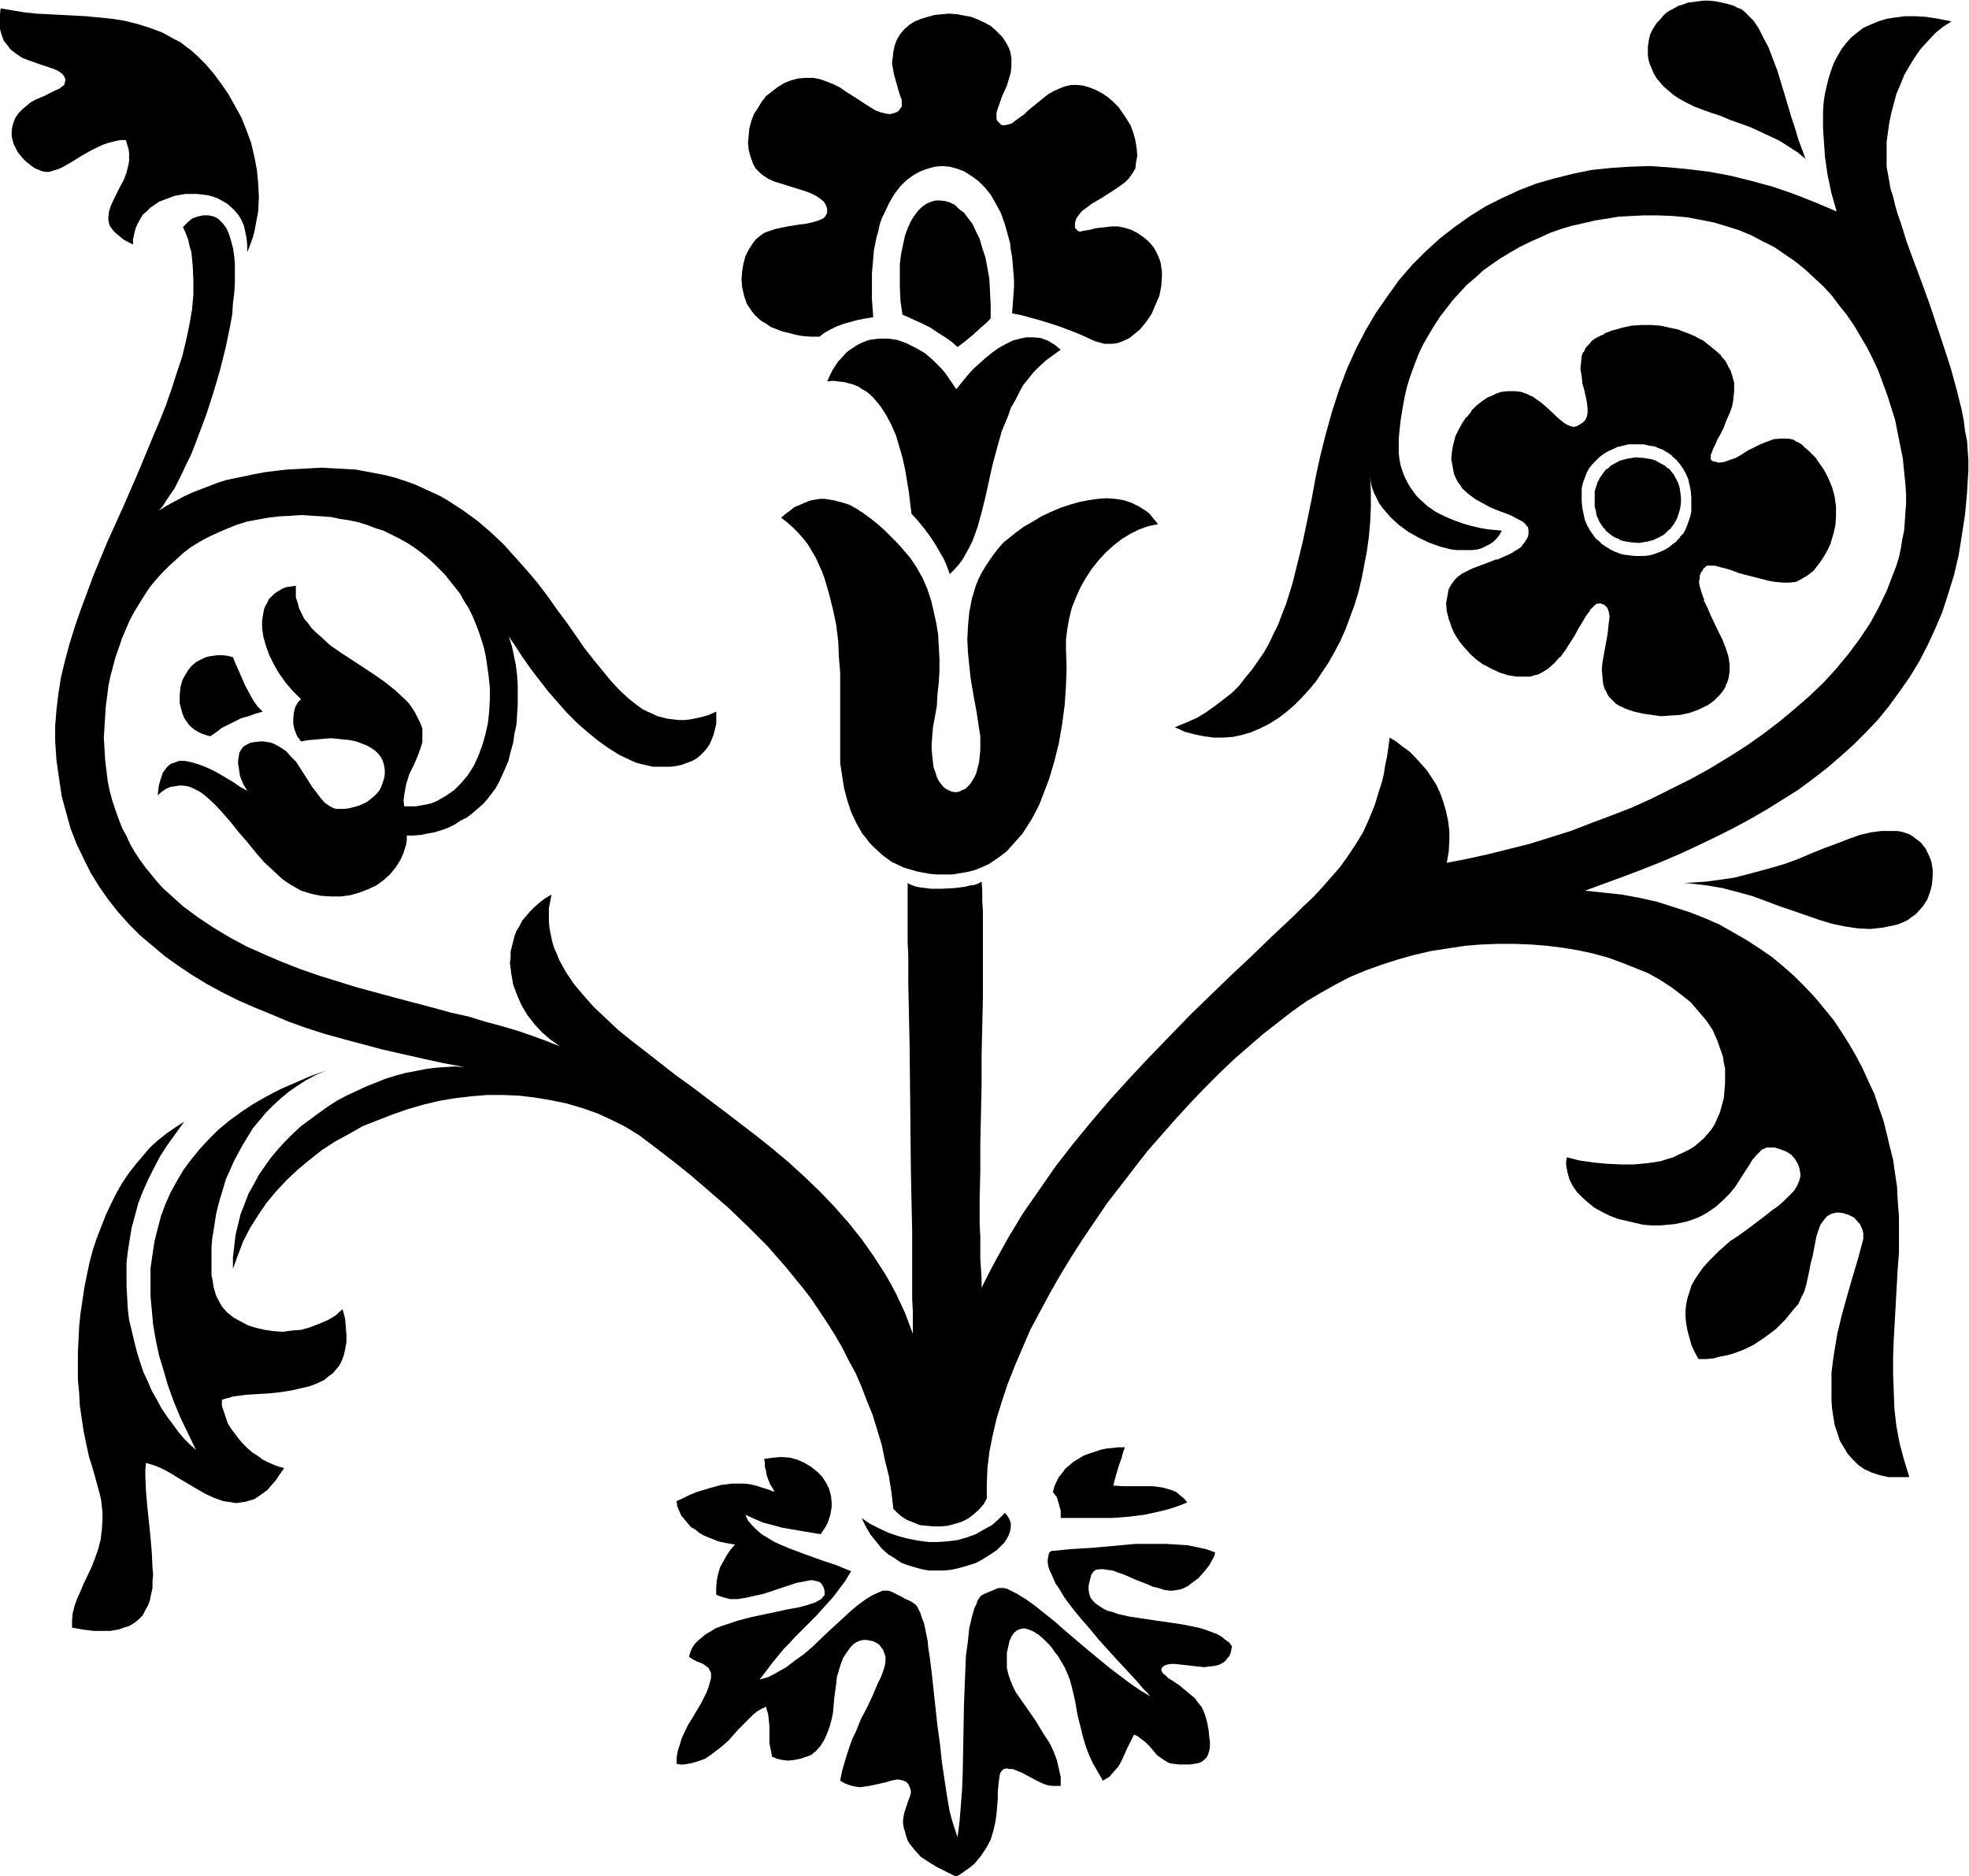 <svg xmlns="http://www.w3.org/2000/svg" fill-rule="evenodd" height="467.327" preserveAspectRatio="none" stroke-linecap="round" viewBox="0 0 3035 2892" width="490.455"><style>.brush1{fill:#000}.pen1{stroke:none}</style><path class="pen1 brush1" d="m2315 818-4 7-4 5-5 5-6 4-6 3-6 3-7 2-8 1h-23l-9-1-16-4-17-6-17-8-16-9-15-11-13-12-6-7-6-7-5-7-4-8-4-8-3-8-2-8-1-9 1 24v23l-1 22-2 23-3 22-4 21-4 21-5 21-6 20-7 19-7 19-8 18-9 17-9 16-10 15-10 15-11 13-12 13-11 11-13 11-12 9-13 8-14 7-14 6-14 4-14 3-14 1h-15l-15-2-15-3-15-4-15-7 17-7 16-7 15-9 14-10 13-10 13-10 11-11 10-13 10-12 9-13 9-13 8-14 7-15 7-14 6-16 6-15 10-32 8-32 8-33 7-33 7-34 6-33 7-32 8-32 10-36 11-34 12-32 14-31 15-29 16-27 18-26 18-25 20-23 21-21 22-20 22-17 24-17 24-15 26-13 26-12 26-10 28-8 28-7 29-6 29-3 30-2 31-1 30 2 31 3 32 4 32 6 32 8 33 9 32 11 33 13 33 14-8-28-6-28-4-28-2-29-1-15v-27l1-14 2-13 3-13 3-12 4-12 4-11 6-11 6-10 7-9 7-8 10-8 9-7 11-5 12-5 13-4 13-2 15-2h16l17 1 19 3 20 4-14 9-12 10-11 12-11 12-9 13-8 13-8 14-6 15-6 14-4 15-4 15-3 15-2 14-2 15v38l2 11 2 11 2 12 4 12 3 13 4 14 5 14 9 29 11 30 12 32 12 33 11 33 11 33 11 34 9 33 8 32 3 16 2 16 3 15 1 15 1 14v15l-2 35-3 33-5 33-5 31-7 30-9 29-9 28-11 26-12 26-13 25-14 23-16 23-16 22-17 21-19 20-19 19-20 18-21 18-22 17-23 17-24 15-24 15-26 15-26 14-26 13-27 13-28 13-28 12-30 12-29 11-30 11-30 11 29 3 28 3 27 5 27 6 25 8 25 8 23 9 23 10 21 12 21 12 20 13 19 13 18 15 17 15 16 16 16 17 14 17 14 17 12 18 12 19 11 19 10 19 9 20 9 19 7 21 7 20 5 20 5 21 5 20 3 21 3 20 1 20 2 27v55l-2 26-6 108-1 27v27l1 26 1 27 3 26 5 27 7 26 8 26h-32l-14-3-12-4-11-5-10-7-8-8-8-9-6-10-6-10-4-12-4-12-2-12-2-13-1-13v-43l2-16 2-14 5-30 7-29 8-29 8-28 9-30 8-30v-9l-1-5-2-4-2-5-3-3-6-7-8-4-9-3-9-1-5 1-4 1-7 4-5 6-5 7-3 8-3 9-2 10-4 21-3 11-2 11-5 23-3 10-5 10-4 9-7 8-13 16-15 15-8 6-8 6-9 6-9 6-10 5-9 4-11 4-10 3-11 2-11 3-11 1h-12l-6-11-5-11-3-11-3-11-2-11-1-10v-10l1-9 2-10 3-9 3-10 5-9 6-9 7-10 8-9 9-9 7-7 9-8 9-8 11-7 22-16 21-16 10-8 10-7 9-8 8-8 7-7 5-8 3-7 2-7v-5l-1-6-1-4-2-5-4-7-6-7-8-5-8-3-9-3h-13l-4 2-3 1-3 3-6 6-6 7-6 10-6 9-7 11-7 11-9 11-10 10-11 10-13 9-7 4-8 4-8 3-9 3-9 2-10 2-11 1-11 1h-13l-13-1-13-3-13-3-13-3-13-5-12-6-11-6-10-8-9-8-8-8-7-10-5-10-3-11-2-11v-6l1-6 20 5 21 3 21 2 22 1h20l21-2 20-3 9-3 10-3 8-4 9-4 8-4 8-5 7-6 7-6 6-7 6-7 5-8 4-9 4-9 3-11 3-11 1-11 1-12v-23l-2-9-1-8-3-9-6-17-7-16-10-15-12-14-12-14-15-12-16-12-17-11-18-10-20-8-20-8-22-8-22-6-23-5-24-4-24-3-25-2-25-1h-26l-26 1-25 2-26 4-26 4-26 6-25 7-25 8-25 9-24 10-23 12-23 13-22 13-21 15-22 17-23 18-22 19-23 20-22 21-23 23-22 23-22 24-22 25-22 25-21 27-20 26-21 27-19 28-19 28-18 28-17 28-16 28-15 28-15 28-12 28-12 28-11 28-9 27-8 26-6 26-5 25-3 25-1 24v23l-5 9-8 9-8 7-8 6-10 5-10 3-11 3-11 1h-11l-11-1-10-1-10-4-10-4-8-5-7-6-6-6-3-26-4-25-6-24-5-24-7-23-7-23-9-22-8-21-9-21-11-20-10-20-11-19-12-19-12-18-12-18-13-17-14-17-13-16-28-32-29-29-30-29-30-26-29-25-30-24-30-23-20-15-21-13-22-11-22-10-23-8-24-7-24-5-24-4-25-3-24-1h-25l-25 2-25 3-24 4-25 6-24 7-23 8-23 9-23 9-21 12-22 12-20 13-19 15-18 15-17 16-16 17-15 18-13 19-12 19-11 21-8 21-8 22v-18l2-17 2-17 4-17 4-16 6-15 6-16 8-14 8-15 9-13 10-14 11-13 11-12 12-12 12-11 27-20 14-10 14-9 15-8 15-7 15-7 15-6 15-6 16-5 15-4 16-3 15-3 15-2 15-1 15-1 15 1-32-6-32-7-31-7-31-7-30-8-30-8-29-8-28-9-28-10-26-11-27-11-25-11-24-12-24-13-23-14-21-14-21-15-19-16-19-16-17-17-17-19-15-19-14-20-13-21-11-22-11-23-9-23-7-25-7-26-4-27-4-28-2-29v-24l2-25 3-25 4-25 6-25 7-26 8-26 9-26 10-27 10-27 22-53 24-53 23-53 22-53 11-26 10-25 9-26 8-25 8-24 6-25 5-24 4-23 2-23v-22l-1-22-2-21-3-10-2-10-4-10-4-9 7-7 7-6 8-3 9-2h8l5 1 4 1 4 2 3 2 3 3 3 3 6 8 4 9 3 10 3 11 2 13 1 13v28l-1 16-2 16-1 16-3 17-7 34-9 36-10 34-11 34-12 32-6 16-6 15-7 14-6 13-6 12-6 12-7 10-6 9-5 8-6 7 13-8 26-14 13-6 13-5 13-5 13-5 13-4 14-3 15-3 14-3 16-3 16-2 17-2 18-1 18-1 19-1 18 1 18 1 17 1 16 3 16 3 15 3 15 4 15 5 14 5 13 6 13 6 13 6 12 7 23 15 22 16 21 18 19 18 18 20 17 19 17 20 16 21 14 20 15 20 14 20 13 19 14 18 14 17 13 16 14 15 14 13 14 11 7 5 8 4 7 3 8 4 8 2 8 2 9 1 8 1h9l9-1 10-2 9-2 10-3 11-5v19l-2 8-2 8-3 8-3 7-4 6-5 6-5 5-6 5-7 4-8 3-8 3-9 2-9 1h-27l-8-2-9-2-8-2-9-4-17-8-16-10-17-12-16-13-16-14-16-16-15-17-14-16-14-18-13-17-12-17-11-17-11-16 5 15 3 14 3 15 2 16 1 15v30l-1 16-1 15-3 14-2 14-4 14-3 13-5 12-5 11-5 11-5 9-6 8-6 8-7 8-8 7-8 7-9 7-10 5-9 6-10 5-11 4-10 3-11 2-10 2-11 1h-11v7l-1 7-2 6-2 7-5 11-7 11-9 11-10 9-11 8-13 6-13 5-14 4-15 2h-15l-15-1-15-3-16-5-7-4-7-4-8-5-7-5-14-13-14-13-13-15-13-16-13-15-12-15-13-15-12-13-12-11-6-5-6-4-6-3-6-3-6-2-7-1h-6l-6 1-7 1-7 3-6 4-7 6 1-9 1-7 2-7 2-6 2-6 3-4 3-4 3-3 4-3 4-1 8-3h9l10 2 10 3 11 4 11 5 11 6 22 13 10 7 11 6-6-10-5-12-2-13-1-6v-6l1-6 1-6 3-5 3-4 5-3 6-3 6-1 9-1h6l5 1 6 1 5 2 9 5 9 6 7 8 8 8 13 20 12 19 7 9 6 8 6 7 7 5 7 4 5 1h12l7-1 8-2 7-2 7-3 6-3 5-4 5-4 5-5 4-5 3-6 2-6 2-6 1-6v-7l-1-7-2-7-3-6-4-5-5-5-6-4-7-4-8-3-8-3-9-2-10-1-10-1-10-1-12 1-11 1-12 1-11 2-3-4-3-4-4-10-2-9v-9l1-9 2-8 4-7 5-5-13-13-11-13-10-14-8-14-7-14-5-14-4-14-2-13v-13l2-12 1-5 2-5 3-5 2-5 4-4 4-4 4-3 5-3 5-3 6-2 7-1 7-1v18l3 9 2 8 4 8 4 8 6 7 5 7 7 7 7 6 14 13 17 12 17 11 35 23 17 12 15 12 14 13 7 7 5 7 5 8 4 8 4 8 3 8v21l-2 7-5 14-6 14-7 14-5 16-3 17-1 8 1 9h18l17-3 8-2 7-3 7-4 7-4 13-9 11-11 10-12 9-14 7-15 6-16 5-17 4-18 2-18 1-19v-18l-2-19-2-14-2-14-3-14-4-13-4-12-5-13-5-12-6-12-7-11-6-11-8-10-16-20-9-9-9-9-9-8-10-8-11-8-11-7-11-6-12-6-12-6-13-4-13-5-13-4-14-3-14-2-14-3-14-1-16-1-15-1-15 1-19 1-17 2-17 3-16 3-16 5-15 6-14 6-15 7-13 7-13 8-12 9-11 10-11 10-11 11-10 11-9 11-8 12-8 13-8 13-7 13-6 14-6 14-5 15-5 14-4 15-4 15-3 15-2 16-2 15-1 16-2 32 1 17 1 17 2 17 2 16 3 15 4 15 5 15 5 14 5 13 7 13 6 13 7 12 8 12 8 11 9 11 9 11 9 10 11 10 20 18 23 17 24 16 25 15 26 14 27 12 28 12 28 11 29 10 29 9 29 9 59 16 57 15 29 8 27 6 26 8 26 7 24 7 23 8 22 8 20 8-14-10-13-11-12-13-11-14-9-15-7-16-6-16-3-17-2-17 1-8v-9l2-8 2-8 2-8 3-8 5-8 4-8 6-7 6-7 7-7 8-7 8-6 10-6-2 11-2 10v21l1 10 2 10 2 10 3 10 4 9 4 10 5 9 5 9 12 18 15 18 16 18 18 17 19 18 21 17 22 17 23 18 23 18 25 18 49 37 51 39 25 20 25 21 24 22 24 23 22 23 22 25 20 25 19 27 18 28 8 14 8 15 7 15 7 15 6 16 6 16v-34l-1-19v-104l-1-46-1-47-1-98-1-98-1-47-1-46v-44l-1-20v-92l3 2 5 2 6 2 6 1 8 1 8 1h17l19-1 16-2 8-2 7-1 6-2 5-3 1 14v15l1 16v135l-1 43-1 45v45l-1 46-1 44v44l-1 42v39l1 19v34l1 16 1 15v14l10-20 10-19 21-38 23-38 25-36 25-36 28-36 28-34 29-34 30-33 31-33 31-32 31-32 63-61 32-30 30-29 17-16 16-15 15-15 16-15 14-15 14-16 14-16 12-17 12-18 11-18 9-20 9-22 7-23 4-12 3-13 2-13 3-14 2-14 2-15 10 6 10 8 10 7 9 9 9 10 9 10 8 12 7 11 6 13 5 14 4 14 3 14 2 16v15l-1 17-3 17 31-6 32-7 32-8 32-8 32-10 32-10 31-12 32-12 31-12 31-14 30-15 30-15 29-16 28-17 27-17 27-19 25-19 24-20 23-20 22-21 20-22 19-23 17-23 16-24 13-24 12-25 10-26 5-13 4-13 3-14 2-13 3-14 1-14 1-14 1-14v-14l-1-15-2-20-2-20-4-20-4-20-4-20-6-19-6-19-7-19-7-19-8-17-9-18-10-17-10-17-11-16-12-15-12-16-13-14-14-13-14-13-15-12-16-11-16-11-18-9-17-9-19-8-19-6-20-6-20-4-21-4-22-2-22-1h-24l-19 1-19 1-18 3-19 3-17 4-18 4-17 5-17 6-15 7-16 7-16 8-14 8-15 9-13 9-14 10-12 11-13 11-11 12-11 12-10 13-10 13-9 14-9 15-8 14-7 15-6 16-6 16-5 16-4 17-3 17-3 18-2 18-1 11v22l1 10 2 10 3 9 3 8 4 8 4 7 5 7 5 7 5 5 12 11 13 9 14 7 14 6 14 5 14 4 13 3 12 2 11 1 10 1z"/><path class="pen1 brush1" d="m324 1135-7-2-6-2-6-3-5-3-5-4-4-4-7-10-2-5-2-6-3-12v-12l1-12 3-11 3-6 3-5 3-5 4-5 4-4 5-4 6-3 6-3 6-2 7-1 7-1h8l8 1 8 2 4 10 5 11 10 23 6 11 6 11 7 10 8 8-11 3-11 4-11 3-10 5-10 5-10 5-9 7-9 6zm1461-327-4-5-5-6-4-5-5-4-11-7-12-6-12-4-13-2-13-1-14 1-14 2-15 3-14 4-15 5-14 6-15 7-13 8-14 8-11 8-10 8-10 8-8 9-7 9-7 10-6 9-6 10-5 10-4 10-3 10-3 10-4 21-2 21-1 21 1 20 2 20 2 19 3 18 3 17 3 16 2 13 2 13 2 13v22l-1 9-1 10-2 7-2 8-3 7-3 5-4 6-3 3-4 4-5 2-4 2-4 1h-4l-5-1-4-2-4-2-4-3-3-4-4-5-3-6-2-7-3-8-1-8-1-9-1-10v-10l1-12 1-13 3-16 3-17 1-18 2-18 1-18v-19l-1-18-1-19-3-18-4-18-4-17-6-18-7-16-9-16-10-15-12-14-8-9-10-10-9-9-10-9-11-9-11-8-12-8-11-6-13-4-12-3-13-2h-7l-6 1-7 1-6 2-7 3-7 3-7 3-6 5-7 5-7 6 9 7 9 8 8 8 8 9 7 9 6 10 6 10 5 11 5 11 4 11 7 24 6 24 5 24 3 25 1 24 2 24v139l3 20 3 19 5 19 6 18 8 17 9 16 6 7 5 7 7 7 13 12 8 6 7 5 9 4 8 4 10 3 10 3 10 2 11 2 11 1h24l12-2 12-2 11-3 10-4 11-5 9-6 10-7 9-7 8-9 8-9 8-9 14-22 6-11 6-12 5-13 10-26 8-27 7-28 5-29 4-30 2-29 1-29-1-28v-15l2-16 3-17 4-16 6-15 7-16 8-14 9-14 11-14 11-12 12-11 13-10 13-8 14-7 14-5 15-3z"/><path class="pen1 brush1" d="m1464 885-4-11-5-12-7-12-7-12-8-12-9-12-9-11-10-11-2-16-2-17-3-18-3-18-4-18-5-17-5-17-7-16-8-15-9-14-10-12-5-5-6-5-7-4-6-4-7-3-7-2-8-2-9-1-8-1-9 1 4-9 4-8 5-8 4-6 6-6 5-6 6-5 6-4 6-4 6-3 7-3 6-2 7-1 7-1h15l14 2 14 5 14 7 14 8 6 5 7 6 7 7 6 6 6 7 11 16 6 9 17-21 9-10 10-9 10-9 10-8 10-7 11-6 10-5 11-3 10-2h11l11 1 11 4 10 6 5 4 5 4-11 8-11 8-10 9-10 10-8 10-8 10-6 11-6 12-7 12-4 12-10 24-7 25-7 26-11 50-6 24-6 22-4 11-4 11-5 10-5 9-5 9-6 8-7 8-7 7z"/><path class="pen1 brush1" d="m1527 491-7 7-7 6-12 11-12 10-13 10-9-8-10-7-11-7-12-8-12-6-11-5-11-5-9-4-3-21-1-21v-36l2-16 3-14 3-14 4-11 5-11 5-8 6-8 6-6 7-5 7-3 7-2h7l8 1 7 2 8 4 6 6 8 6 6 8 7 9 5 11 6 12 4 14 5 15 3 16 3 17 1 19 1 21v21z"/><path class="pen1 brush1" d="m1560 483 1-13 1-14 1-13v-12l-1-12-1-12-1-11-2-11-1-10-3-11-5-18-6-17-8-15-8-14-9-11-10-10-11-8-11-7-11-4-11-3-12-1-11 1-11 3-11 4-11 6-11 8-10 10-9 12-8 14-7 15-4 8-3 9-2 10-3 10-2 10-2 10-1 12-1 12-1 12v39l1 14 1 14-12 2-11 2-11 3-11 3-11 4-10 5-9 5-8 6h-13l-13-1-11-2-11-3-9-2-10-4-8-3-7-5-7-4-6-5-5-5-4-5-4-6-4-6-2-6-2-6-3-13-1-12 1-13 2-12 3-11 5-10 5-8 6-8 6-5 7-5 8-3 9-3 19-4 19-3 9-1 9-2 7-2 6-2 6-3 3-4 2-4v-6l-1-3-1-3-3-5-6-5-6-4-8-4-8-3-19-6-19-6-10-3-9-4-8-5-6-5-6-6-4-7-4-11-3-11-1-11 1-11 1-11 3-11 4-11 6-9 6-10 7-9 9-7 9-7 10-6 10-4 11-3 12-1h11l11 2 11 4 10 4 10 5 10 7 19 12 9 6 8 5 8 5 8 3 8 2 7 1 7-2 3-1 3-2 3-4 2-3v-10l-2-5-2-6-4-14-4-14-3-17 1-9 1-9 2-10 4-10 5-8 6-7 8-7 8-5 10-4 10-3 11-3 11-1 11-1 12 1 11 2 11 2 10 4 11 5 9 5 8 7 5 5 5 5 4 6 3 5 3 6 2 5 2 11v11l-1 11-3 10-3 10-8 18-3 9-3 8-2 7v9l1 3 2 2 2 2 2 2 1 1h5l5-1 6-2 5-4 7-5 7-5 6-6 16-13 15-12 9-5 9-4 8-3 9-2h10l9 1 10 3 10 4 9 5 9 6 8 7 8 8 7 10 6 9 6 10 4 11 3 11 2 12 1 12-2 11-1 9-5 8-5 7-6 6-8 6-9 6-17 11-17 10-8 6-7 5-5 6-4 6-2 6v9l2 1 2 3 4 1 4-1 6-1 6-1 7-2 8-1 9-1 9-1h9l10 2 10 3 10 5 10 7 5 4 5 5 5 6 3 5 3 6 3 7 2 6 1 7 1 7v7l-1 15-3 15-6 14-6 14-8 12-10 12-11 9-5 4-6 3-7 3-6 2-7 1h-13l-7-2-7-2-7-3-15-7-15-6-16-6-15-5-16-5-29-8-15-3zM381 389l4-10 4-11 3-10 2-11 4-21 1-22-1-21-2-21-4-21-5-21-7-19-8-20-10-18-10-18-11-16-12-16-12-14-13-13-9-8-8-6-9-7-10-5-18-10-19-7-19-6-20-5-19-3-20-2-20-2-19-1-20-1-38-2-19-2-18-3-18-3-1 9-1 8 1 8v7l2 7 2 6 2 5 4 5 3 4 3 4 9 7 9 6 10 4 20 7 9 3 9 3 7 3 6 4 2 2 2 3 1 2 1 3-1 4-1 4-4 3-4 3-5 2-6 3-12 6-14 6-7 4-6 5-6 5-6 6-5 7-3 7-2 7-1 7v7l1 6 2 7 3 6 3 6 4 5 4 5 5 5 5 4 5 4 5 3 5 2 5 2 5 1h6l6-2 7-2 7-3 14-8 16-10 16-9 17-8 9-3 8-2 9-2h9l2 7 2 6 1 7v12l-1 6-3 12-4 11-6 11-5 10-5 10-4 9-3 9-1 9v4l1 5 1 4 3 4 3 4 4 4 5 4 6 5 7 4 8 4v-8l2-9 2-8 3-7 4-7 4-7 6-5 6-6 6-4 7-5 8-3 8-3 8-3 17-3h17l9 1 8 1 8 2 8 3 7 4 7 4 7 6 5 5 6 7 4 7 4 9 2 9 2 10 1 10v12zm122 1261-16 7-15 8-14 9-13 9-12 10-12 11-11 11-10 12-10 12-8 13-8 13-7 13-7 13-6 14-6 13-4 14-4 13-4 14-3 13-2 13-2 13-2 12-1 13v43l2 9 1 8 2 7 2 7 3 6 6 11 8 9 10 8 11 6 11 6 13 4 13 3 14 2 14 1 14-2 14-1 14-4 13-5 14-6 12-7 11-10 4 15 1 13 1 12v11l-2 11-2 9-3 8-4 8-5 6-5 6-7 5-6 5-8 4-7 3-8 3-9 2-17 4-18 3-19 2-17 1-17 1-15 2-7 1-6 2-5 1-5 2v9l3 9 3 9 3 9 5 8 6 8 6 8 6 7 7 7 8 7 8 5 8 6 8 4 9 4 8 3 8 2-7 10-6 9-7 8-6 7-7 5-7 5-6 4-7 2-7 2-7 1-7 1-6-1-7-1-7-1-14-5-13-6-14-8-27-16-13-8-13-7-12-5-13-4-1 10v11l1 23 2 23 5 48 2 24 1 22 1 11-1 11v10l-2 9-2 10-3 8-4 7-4 8-6 6-6 5-8 5-9 3-9 3-12 2h-26l-16-2-17-3v-11l1-11 3-12 4-11 5-11 5-12 12-25 5-13 5-14 4-15 2-16 1-17v-9l-1-9-1-10-2-9-3-11-3-11-5-18-6-19-4-19-4-19-3-20-3-20-1-20-2-20v-41l1-21 1-20 2-20 3-20 3-20 4-20 4-19 5-19 6-18 7-18 7-18 8-17 8-16 9-16 10-15 11-14 11-13 11-13 12-11 14-11 13-9 14-9-13 18-13 18-11 17-10 19-9 18-8 18-7 18-5 19-5 18-3 18-3 19-2 18v35l1 18 1 18 2 17 4 16 4 17 4 16 5 16 5 15 7 15 6 14 8 14 7 13 8 12 9 12 8 11 9 11 10 10 9 8-12-25-12-25-10-24-9-25-7-24-7-23-5-24-4-23-2-22-2-22v-43l3-21 3-20 5-20 5-19 7-19 8-18 10-18 10-17 12-16 13-16 14-15 15-15 17-14 18-13 18-12 21-12 21-11 23-10 23-10 25-9zm825 690 7 14 7 12 9 11 8 10 10 9 10 6 10 7 11 4 10 3 11 3 11 2h22l11-1 10-2 11-3 10-3 9-3 9-5 8-5 8-5 7-5 6-6 5-5 4-6 3-6 2-6 1-6v-6l-2-6-3-5-4-5-10 10-10 9-13 7-12 7-14 5-14 4-15 2-15 1h-15l-15-2-16-3-15-4-15-5-15-7-14-7-13-9zm307 0v-11l-3-11-3-10-3-4-3-4 2-8 3-7 4-8 5-6 5-7 6-5 7-6 7-4 8-5 8-3 9-3 9-3 9-2 10-1 9-1h10l-3 8-2 8-5 14-4 14-2 7-2 8 15 1h46l15 2 7 2 7 2 7 3 6 5 6 5 5 6-10 4-11 4-10 3-12 3-23 5-24 3-26 2h-79z"/><path class="pen1 brush1" d="M1271 2452v7l-3 3-2 3-4 2-5 3-6 2-6 2-7 2-8 2-17 3-18 4-19 4-19 4-19 5-18 6-9 3-8 3-8 5-7 4-6 5-6 5-5 5-4 6-3 7-2 7 6 4 6 3 5 2 5 2 4 3 4 3 2 4 2 4v8l-2 7-2 7-3 8-4 8-4 8-10 17-11 18-9 19-3 10-3 9-2 11v10l6 1h5l12-2 10-3 11-4 9-6 9-7 9-7 9-8 15-17 8-8 7-7 7-7 7-6 7-4 7-3 1 5 2 6 1 9 1 10v26l2 10 1 5 1 6 3 1 4 2 9 2 9 1 9-1 10-2 9-3 8-3 3-3 3-2 8-9 6-10 4-9 4-11 3-11 2-10 2-23 3-22 1-10 3-10 3-10 4-10 6-9 6-8 4-4 5-3 5-2 5-1h5l5 1 5 1 4 2 5 3 3 4 3 4 2 5 2 6v6l-1 7-2 7-4 11-5 10-8 19-9 19-9 17-8 20-5 10-4 11-4 12-4 13-4 14-3 15 7 4 8 3 8 2 7 1 8-1 7-1 14-3 13-3 6-2 5-1 6-1 5 1 4 1 4 2 3 3 2 4 1 3 1 4v3l-1 4-3 8-3 9-3 9-1 5-1 6v6l1 6 2 7 2 7 2 6 3 5 4 5 4 5 9 10 12 8 13 8 14 7 16 8 8-5 7-5 7-5 6-5 5-6 5-6 4-6 4-6 7-13 4-13 3-13 2-13 1-12 1-12v-11l1-10 1-9 1-7 1-3 1-2 2-2 2-2 5-1 4 1h5l5 2 10 4 11 6 11 6 11 5 6 2 7 1h13v-14l-3-13-3-13-5-13-6-13-8-12-14-23-16-23-7-10-7-10-5-10-4-10-3-9-2-9v-23l2-9 2-9 3-7 4-6 5-4 5-2 6-1 7 2 7 3 8 5 8 7 9 9 4 5 4 6 5 6 4 7 6 10 4 9 4 10 3 11 5 21 4 23 6 24 3 12 4 13 5 13 6 13 7 12 8 14 5-3 5-3 7-8 7-8 5-9 9-20 10-20 5 2 4 3 8 6 7 7 6 7 6 7 7 5 8 5 4 2 6 1 9 1h16l7-1 6-1 5-2 4-3 4-4 2-4 2-6 1-6v-8l-1-8-1-10-2-11-3-11-3-8-3-6-5-6-5-7-12-10-12-10-6-4-6-4-5-3-4-4-4-3-2-3-1-3 1-3 1-1 2-2 5-2 6-1h7l8 1 9 1 18 2 9 1 8-1 9-1 7-2 7-4 3-3 2-3 3-3 2-5 1-5 1-5-4-6-6-4-6-5-7-4-8-3-8-3-9-3-9-2-20-4-20-3-21-3-20-3-20-3-18-4-8-3-8-2-6-3-6-4-6-4-4-4-4-5-2-6-1-6v-7l2-8 2-8 2-3 1-2 4-3 6-1h6l6 1 8 1 8 3 9 3 18 8 18 7 9 4 9 2 9 3 8 1h5l6-1 6-1 5-2 6-3 5-4 11-8 9-10 8-10 6-11 2-4 1-5-14-5-14-3-15-3-16-1-16-1h-48l-33 3-33 3-33 2-31 3-3 3-1 5-1 5v5l1 6 2 6 3 6 3 7 3 7 5 7 9 15 12 16 13 16 14 16 14 17 29 32 14 15 14 15 11 13 6 6 5 6-15-9-16-11-16-12-17-13-34-28-34-29-16-14-15-12-15-12-14-10-7-4-6-4-6-3-10-5-5-1h-8l-3 1-4 2-10 4-5 2-5 3-3 4-2 3-2 6-3 6-2 7-2 7-2 9-2 8-1 10-1 10-3 22-1 23-1 25-1 26-1 53-1 54-1 26-2 26-2 24-3 23-3-9-3-9-3-10-3-11-4-23-4-26-4-27-3-28-4-29-3-28-3-28-3-27-3-24-2-12-1-11-2-10-2-10-2-9-3-7-2-7-3-6-2-4-3-4h-1l-2-2-5-3-7-3-7-4-8-4-6-3-6-2h-8l-5 2-11 5-10 6-11 8-11 9-12 11-12 11-12 11-25 24-13 11-14 10-13 10-14 8-13 7-14 4 10-13 9-12 9-11 9-11 9-9 8-9 17-17 17-17 8-9 9-10 9-10 9-12 9-12 9-15-10-4-12-5-24-8-25-9-24-9-12-5-11-5-10-6-10-6-8-7-7-7-6-7-4-9 13 6 14 6 15 4 15 4 29 5 30 5 4-6 4-6 3-6 2-6 2-6 1-6 1-6v-6l-1-11-3-11-5-10-6-9-8-8-9-7-10-6-11-5-12-3-13-1-12 1-14 2 1 6v6l2 7 1 7 5 13 4 6 3 6-10-4-10-3-9-3-9-2-9-1h-18l-8 1-9 1-18 5-10 3-10 3-10 4-10 5-11 5 1 8 3 7 3 7 5 6 5 6 5 6 7 4 6 5 7 4 7 3 15 6 14 3 6 1 6 1-7 8-6 9-5 9-5 9-3 10-2 10-1 11v11l4 2 6 2 11 3h12l13-2 13-3 14-3 27-9 12-4 12-4 11-2 10-2h4l4 1 4 1 3 1 2 2 2 3 2 4 1 4zM2783 245l-12-10-14-9-14-9-15-7-15-7-15-7-31-11-14-6-15-5-14-5-13-5-12-6-11-6-9-6-8-7-7-6-6-7-5-6-4-7-3-7-3-7-2-7-1-7V72l1-7 1-6 2-7 3-6 3-5 4-6 5-5 4-5 5-5 6-4 6-3 7-4 7-2 8-3 8-1 8-1 8-1h9l9 1 10 2 9 2 10 3 5 3 6 2 5 4 4 4 5 5 5 5 8 12 7 14 8 15 6 16 7 18 11 36 11 37 6 18 5 17 6 16 5 14zm-201 1116h17l16-1 15-1 15-2 14-2 14-2 27-7 26-7 24-7 22-8 21-9 20-8 19-7 18-7 17-6 17-4 16-2h24l7 1 6 2 6 2 5 3 4 3 9 7 7 9 5 10 4 10 2 12v11l-1 12-3 12-4 11-7 11-8 9-4 4-6 4-5 4-6 3-7 3-7 2-10 2-9 2-10 1-10 1-19-1-20-3-19-4-20-6-20-7-20-7-21-7-21-8-22-8-22-6-23-6-23-4-25-3-12-1h-13zm-346-452-3 10-1 11 1 12 3 11 3 11 6 11 6 11 8 11 9 9 10 9 11 8 11 6 13 6 12 3 14 2 13 1 6-1 6-1 5-2 6-2 10-7 9-8 8-9 8-11 14-22 7-11 6-10 6-9 6-8 5-7 3-2 2-2 3-1 3-1 3 1h2l4 2 2 2 3 2 1 3 3 6v16l-1 9-2 10-1 10-5 22-1 11-1 11v11l2 10 3 10 2 5 3 4 3 3 8 7 4 3 11 5 12 5 13 3 13 2 15 1 14-1 15-1 14-3 13-4 12-6 11-8 9-9 4-5 3-5 3-6 2-7 2-5 1-6v-5l-1-6-2-12-4-12-4-13-6-12-12-25-6-12-5-12-4-11-3-10v-15l1-4 1-4 2-4 3-3 4-4 1-1 2-1h6l6 1 8 1 9 3 10 2 10 4 11 3 23 7 12 2 11 2 11 1h10l9-1 8-3 9-6 9-7 8-9 7-10 6-12 5-11 4-13 3-14 1-14v-14l-2-14-4-15-5-14-4-7-4-8-5-7-5-7-6-6-7-7-5-4-5-5-5-3-5-2-4-2-6-1h-10l-10 1-11 3-10 4-10 5-10 6-9 5-9 5-9 4-8 3-8 1h-3l-4-1-3-1-3-2-2-1-1-2-1-2v-2l1-5 2-7 3-7 5-9 4-9 5-10 5-11 5-11 3-11 3-12 1-11-1-12-2-11-2-5-3-6-6-9-6-9-9-9-9-7-11-7-11-6-12-6-13-4-14-4-13-2-15-1h-14l-14 1-14 2-14 4-14 6-7 3-6 4-5 3-4 5-4 4-3 4-2 4-2 5-2 10v10l1 10 2 11 2 10 3 10 2 10 1 9v8l-1 4-2 4-1 3-2 3-3 3-4 3-6 2-6 1h-5l-5-3-5-3-6-4-5-5-6-5-12-11-6-6-8-5-7-5-8-3-8-3-10-2h-9l-10 2-10 3-9 5-9 5-9 7-8 8-8 9-6 10-6 10-4 10-4 11-2 11v11l1 11 3 11 3 6 3 7 3 5 4 5 9 8 10 8 11 6 11 5 12 5 11 5 10 4 10 4 7 5 4 2 2 3 2 3 2 3 1 4v7l-1 4-3 5-3 5-5 6-6 5-7 4-8 5-18 7-18 7-18 7-9 3-7 4-7 5-6 5-4 6-3 7zm352-142v8l-1 7-1 7-2 6-3 6-4 6-3 5-5 4-4 4-5 4-5 3-6 2-11 4-12 1h-12l-12-3-5-2-6-3-5-3-4-3-5-4-4-5-4-5-3-5-2-6-2-7-1-7-1-8v-8l1-7 2-6 1-7 3-5 7-10 4-5 5-4 5-3 10-5 12-4 12-1h11l12 3 6 2 5 2 6 3 4 3 5 4 4 5 4 5 3 5 2 6 2 7 2 6v8zm22 0v11l-1 11-2 9-3 9-3 8-4 8-6 7-5 6-6 5-7 5-7 4-7 4-8 2-8 2-8 1-8 1h-8l-9-1-8-1-8-3-7-3-8-4-7-4-6-5-7-6-5-6-5-7-5-8-3-9-3-9-2-10-1-11v-11l1-9 2-10 3-8 3-8 4-7 5-7 6-6 6-6 7-4 7-4 7-4 8-3 8-2 8-1 8-1h16l9 2 8 2 7 2 8 4 7 4 6 5 6 6 6 6 5 7 5 8 3 9 3 9 2 10 1 11z"/><path class="pen1 brush1" d="m2233 908-2 11-2 11 1 12 3 12 4 11v1l5 11 7 11 8 10 1 1 8 9 10 9 11 8h1l11 6 13 6 13 4 13 2h21l6-2 5-1 6-3 10-6 10-9 8-9h1l8-11 14-22 6-11 6-10 6-10 6-8h-1l6-6 2-2 3-2h-1l3-1v1l3-1h-2 3l2 1 3 1 3 2h-1l3 2-1-1 2 3 2 6v-1l1 8v-1l-1 9v-1l-1 9-1 10-2 11-4 22-2 11-1 11 1 11v1l1 10 3 10h1l2 5 3 5 3 3 8 8 5 3 11 5 12 4 13 3 14 2 14 2h1l14-1h1l14-1 14-3 14-5 12-6h1l11-8 9-9 4-5 4-6 2-6 1-1 2-6 1-5v-1l1-5v-12l-2-13-4-12-5-13-6-12-12-25-5-12-6-12h1l-4-11-3-10-1-5v1-5l1-4v-5 1l2-4h-1l3-3 2-4 4-3h-1l2-1h6-1 7l8 2h-1l9 2 10 3 10 4 11 3 24 6 11 3 11 2h1l11 1h10l10-1 8-4 10-6 9-7 8-10 7-10 7-12 5-11v-1l4-13 3-13 1-14v-15l-2-15-4-15-6-14-4-8-4-7-5-7-5-7v-1l-6-6-7-7-5-4-5-5-5-3-5-2v-1l-5-2h-1l-5-1h-11l-11 1-11 4-10 4-10 5-10 5-9 6-9 5-9 3-8 3-7 1h-3l-3-1-3-1v1l-3-2-2-1h1l-1-1-1-2 1 1v-2 1-6 1l3-7-1 1 4-8 4-9 5-9 5-10 4-11 5-11 4-11 2-12-4-13-1 12-3 11-3 11-4 11-5 11-5 9-5 10-4 9-3 7-1 1-2 6-1 6v3l1 2 2 3 2 1 4 2 3 2h8l8-1 9-3 9-4 9-5 9-5 10-5 10-5 10-5v1l11-3h-1l10-2 10 1 5 1h-1l5 2v-1l5 3 5 3-1-1 5 4 5 5 7 6 6 7h-1l6 7 4 7 4 7 4 7 6 14 3 14 3 14v14l-2 14-2 13-4 13v-1l-5 12-6 12v-1l-8 10h1l-8 9h1l-9 7-9 6 1-1-9 3h1l-10 1h1-21l-11-2-11-3-23-6-11-4-11-3-10-3-8-2h-1l-8-2-6-1-6 1-3 1-2 1-4 4-3 3-2 5-2 4v1l-1 4v10l1 5 2 11 4 11h1l5 12 6 12 12 25 5 12 5 13v-1l4 13v-1l1 12 1 6v5l-1 6v-1l-1 6-3 6h1l-3 6v-1l-3 6-4 5-9 9v-1l-11 7h1l-12 6-13 4-14 3-14 2h-14l-14-1-14-2-12-3-13-4h1l-10-5-5-3-7-6-3-4v1l-2-5-3-4h1l-3-9-2-10v-22 1l2-11 4-22 2-11 2-10 1-9v-9l-1-8-3-6-1-3-3-3-3-2-4-2-3-1h-7v1l-3 1-3 2-3 2v1l-5 6h-1l-5 8-6 10-7 10-6 11-14 22-8 11v-1l-8 9-9 9v-1l-10 6h1l-6 3h1l-6 1-5 2h-19l-13-2-12-4-13-5-11-6-11-8h1l-10-9-9-9h1l-8-10-7-11-5-11v1l-4-12-2-11v1l-1-12v1l1-11 3-11-1 1-5-2z"/><path class="pen1 brush1" d="m2672 614 1-12v-12l-3-11-2-6v-1l-3-5-5-10-7-8v-1l-9-8-10-8-10-8h-1l-11-6-12-5h-1l-12-5-14-3-14-3-14-1h-15l-15 1-14 3-14 4h-1l-13 5v1l-7 3-6 3-6 4-4 5-4 4-3 4v1l-2 4h-1l-2 6-1 10-1 10 2 11 1 10v1l3 10 2 10v-1l2 10 1 9v8l-1 4 1-1-2 4-1 3-3 3 1-1-3 3-4 2h1l-6 3h1l-6 1h1l-5-1-5-2-5-3-5-4-6-5-5-5-12-11-7-6-7-5-7-5h-1l-8-4-9-3-9-1h-11l-9 1h-1l-9 3-1 1-9 4h-1l-9 6-9 7-8 8v1l-7 9h-1l-6 9-6 11-5 10v1l-3 11-2 11-1 11v1l2 11 2 11 3 7 3 6 4 5 3 5 1 1 9 8 11 8 11 6 11 6 12 5 11 4 10 4 9 5 8 4 3 3v-1l2 3 2 3v-1l2 3h-1l1 3v7-1l-1 5v-1l-2 5v-1l-3 5-5 6h1l-7 5-7 4h1l-8 4-18 8v-1l-18 7-19 7-8 4-8 4-7 5-5 5-5 7-4 7 5 2 3-7v1l5-6h-1l6-5-1 1 7-5 7-5 9-3 18-7h-1l19-6v-1l18-7 8-4 7-5 7-5 5-7h1l3-5 2-5 1-4 1-5v-4l-1-4h-1l-1-3-3-3v-1l-3-2v-1l-3-2-8-5-10-4-10-4-11-5-11-5-12-5h1l-11-7-11-7h1l-9-8-4-5-3-5-3-6-3-6 1 1-3-11-1-11v-11 1l2-11 3-11v1l5-11 5-10 7-9h-1l8-9 8-8h-1l9-6 9-6 9-5v1l10-3 9-2h9l9 2 9 2h-1l8 4 7 4 7 6v-1l7 5h-1l12 12 6 5 5 5h1l5 5 6 3 5 2 6 1 7-1 6-3 4-3h1l3-3 2-3 2-4 2-4v-23l-2-9v-1l-3-10-2-10v1l-2-11-1-10v-10 1l2-10v1l2-5h-1l2-5 3-4 3-4 5-4-1 1 6-4h-1l6-4 7-3 14-5h-1l14-4 14-3 14-1h14l14 2 14 2h-1l14 3 13 5 12 5 11 6 10 7 10 7h-1l9 9h-1l7 8 6 10v-1l3 6-1-1 2 6 3 11v-1 12-1l4 13z"/><path class="pen1 brush1" d="m2586 767-1 8v7-1l-2 7-2 7v-1l-2 6-4 5-4 5h1l-4 4-5 4-4 4-5 3-6 2 1-1-12 4h1l-12 1h-12 1l-12-3-6-2 1 1-5-3-5-3-5-3-4-4-4-4-3-6v1l-3-5-2-6-2-7-1-7-1-7v-8 1l1-7 1-6 2-7 2-5 7-10v1l4-5 4-4v1l5-4 10-5 11-3 12-2 11 1 11 2 6 2 5 2 5 3 5 4v-1l4 4 4 5v-1l3 5 3 5 3 6 2 6 1 7 1 7h5l-1-8-1-7-2-7-3-6-3-5v-1l-4-5-4-5-5-3v-1l-5-3-6-3-5-3-6-2-12-2-12-1h-1l-12 2-12 3-11 6-5 3v1l-4 3h-1l-4 5-7 10v1l-3 5v1l-2 6-2 6v24l2 7v1l1 6 3 6v1l3 5 4 6 4 4v1l5 4 5 4 5 3 6 2v1l6 2 12 2 12 1 12-2h1l11-3 1-1 5-2 5-3h1l4-3 1-1 4-4 5-4v-1l4-5 3-5 3-6v-1l2-6 2-7v-1l1-7v-8h-5z"/><path class="pen1 brush1" d="M2607 767v21l-2 10v-1l-3 9-3 8-4 8-6 6h1l-6 6h1l-7 5-6 5-7 4-7 3-8 3-7 2-8 1h-16l-8-1-8-1-8-2h1l-8-3-8-4h1l-7-4-7-5h1l-7-6v1l-5-7-5-7-4-7-4-9-2-9-2-10-1-10v-11 1-10l2-9 3-8 3-8 4-7 5-6 6-6 6-6-1 1 7-5 7-4 7-3 8-4-1 1 8-2 8-2h24l8 2 8 1 7 3 8 3h-1l7 4 7 5h-1l7 6 5 6 5 7 4 7 4 9v-1l2 10v-1l2 10 1 11h6l-1-11-2-10v-1l-3-9v-1l-4-8v-1l-5-7-5-7v-1l-6-6-6-6-7-5-7-4-8-4-8-3-8-2-8-1h-1l-8-1h-8l-9 1-8 2-8 2-8 3-8 3-7 5-7 4-6 6-6 6v1l-5 6-4 8-4 8-3 9-2 10-1 9v11l1 11 2 10v1l3 9 4 9 4 8 6 7 5 7 7 6 7 5 7 5 8 3 7 4h1l8 2 8 2h25l9-1 8-2 8-3 7-3h1l7-5 6-4v-1l7-5 5-6 1-1 5-6v-1l4-7 4-9 3-9v-1l2-9 1-11v-11h-6z"/></svg>
